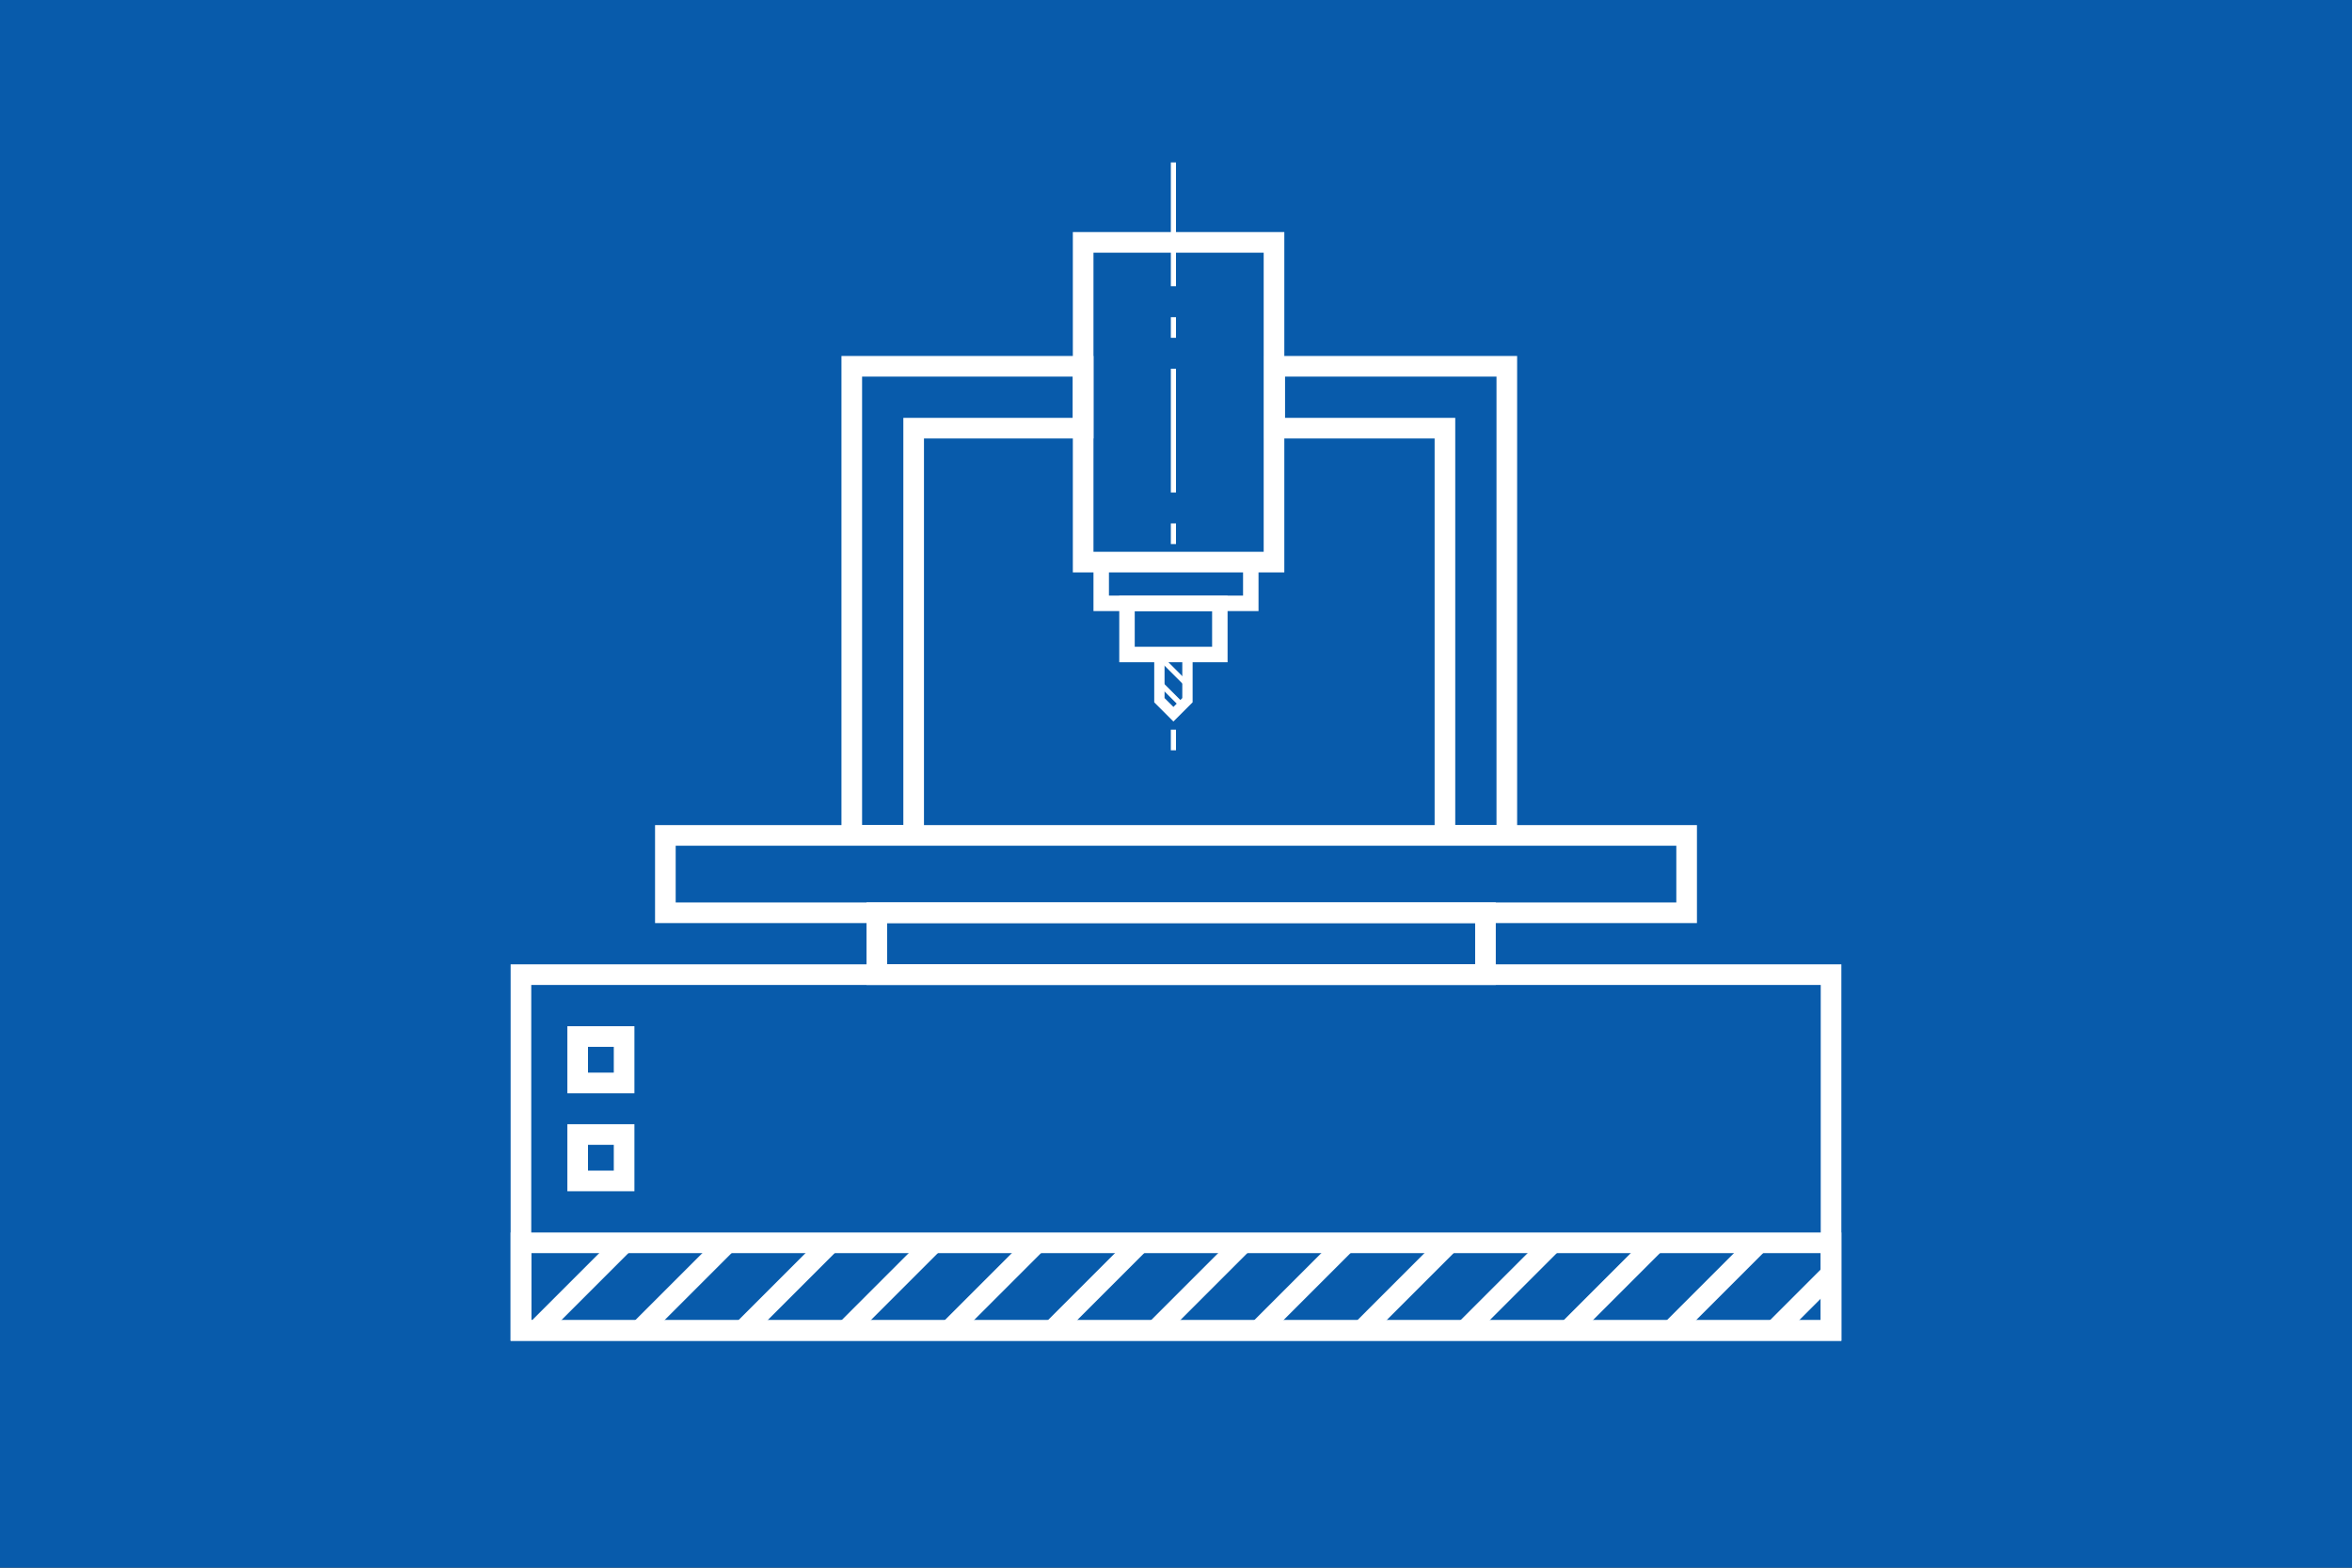 <svg xmlns="http://www.w3.org/2000/svg" xmlns:xlink="http://www.w3.org/1999/xlink" width="456" height="304" viewBox="0 0 456 304">
  <rect x="0" y="0" width="456" height="304" fill="#333333" stroke="none"/>
  <defs>
    <clipPath id="clip-ikona04-triose-obrabeci-centrum">
      <rect width="456" height="304"/>
    </clipPath>
  </defs>
  <g id="ikona04-triose-obrabeci-centrum" clip-path="url(#clip-ikona04-triose-obrabeci-centrum)">
    <rect width="456" height="304" fill="#085bab"/>
    <g id="Group_9" data-name="Group 9" transform="translate(0 2)">
      <g id="Group_8" data-name="Group 8" transform="translate(34)">
        <g id="Rectangle_34" data-name="Rectangle 34" transform="translate(65 185)" fill="none" stroke="#fff" stroke-width="4">
          <rect width="258" height="73" stroke="none"/>
          <rect x="2" y="2" width="254" height="69" fill="none"/>
        </g>
        <g id="Rectangle_36" data-name="Rectangle 36" transform="translate(65 237)" fill="none" stroke="#fff" stroke-width="4">
          <rect width="258" height="21" stroke="none"/>
          <rect x="2" y="2" width="254" height="17" fill="none"/>
        </g>
        <line id="Line_49" data-name="Line 49" y1="17" x2="17" transform="translate(69.5 239.5)" fill="none" stroke="#fff" stroke-width="4"/>
        <line id="Line_50" data-name="Line 50" y1="17" x2="17" transform="translate(89.5 239.5)" fill="none" stroke="#fff" stroke-width="4"/>
        <line id="Line_51" data-name="Line 51" y1="17" x2="17" transform="translate(109.5 239.5)" fill="none" stroke="#fff" stroke-width="4"/>
        <line id="Line_52" data-name="Line 52" y1="17" x2="17" transform="translate(129.5 239.5)" fill="none" stroke="#fff" stroke-width="4"/>
        <line id="Line_53" data-name="Line 53" y1="17" x2="17" transform="translate(149.5 239.5)" fill="none" stroke="#fff" stroke-width="4"/>
        <line id="Line_54" data-name="Line 54" y1="17" x2="17" transform="translate(169.5 239.5)" fill="none" stroke="#fff" stroke-width="4"/>
        <line id="Line_55" data-name="Line 55" y1="17" x2="17" transform="translate(189.5 239.5)" fill="none" stroke="#fff" stroke-width="4"/>
        <line id="Line_56" data-name="Line 56" y1="17" x2="17" transform="translate(209.5 239.5)" fill="none" stroke="#fff" stroke-width="4"/>
        <line id="Line_57" data-name="Line 57" y1="17" x2="17" transform="translate(229.5 239.5)" fill="none" stroke="#fff" stroke-width="4"/>
        <line id="Line_58" data-name="Line 58" y1="17" x2="17" transform="translate(249.5 239.5)" fill="none" stroke="#fff" stroke-width="4"/>
        <line id="Line_59" data-name="Line 59" y1="17" x2="17" transform="translate(269.5 239.5)" fill="none" stroke="#fff" stroke-width="4"/>
        <line id="Line_60" data-name="Line 60" y1="17" x2="17" transform="translate(289.5 239.5)" fill="none" stroke="#fff" stroke-width="4"/>
        <line id="Line_61" data-name="Line 61" y1="12" x2="12" transform="translate(309.5 244.5)" fill="none" stroke="#fff" stroke-width="4"/>
        <g id="Rectangle_41" data-name="Rectangle 41" transform="translate(76 197)" fill="none" stroke="#fff" stroke-width="4">
          <rect width="13" height="13" stroke="none"/>
          <rect x="2" y="2" width="9" height="9" fill="none"/>
        </g>
        <g id="Rectangle_42" data-name="Rectangle 42" transform="translate(76 216)" fill="none" stroke="#fff" stroke-width="4">
          <rect width="13" height="13" stroke="none"/>
          <rect x="2" y="2" width="9" height="9" fill="none"/>
        </g>
      </g>
      <g id="Rectangle_6" data-name="Rectangle 6" transform="translate(168 173)" fill="none" stroke="#fff" stroke-width="4">
        <rect width="122" height="16" stroke="none"/>
        <rect x="2" y="2" width="118" height="12" fill="none"/>
      </g>
      <g id="Rectangle_46" data-name="Rectangle 46" transform="translate(127 158)" fill="none" stroke="#fff" stroke-width="4">
        <rect width="202" height="19" stroke="none"/>
        <rect x="2" y="2" width="198" height="15" fill="none"/>
      </g>
      <g id="Rectangle_28" data-name="Rectangle 28" transform="translate(208 43)" fill="#085baa" stroke="#fff" stroke-width="4">
        <rect width="41" height="66" stroke="none"/>
        <rect x="2" y="2" width="37" height="62" fill="none"/>
      </g>
      <g id="Rectangle_29" data-name="Rectangle 29" transform="translate(244 105.5) rotate(90)" fill="none" stroke="#fff" stroke-width="3">
        <rect width="11" height="32" stroke="none"/>
        <rect x="1.5" y="1.5" width="8" height="29" fill="none"/>
      </g>
      <g id="Rectangle_30" data-name="Rectangle 30" transform="translate(238 113.5) rotate(90)" fill="none" stroke="#fff" stroke-width="3">
        <rect width="12.92" height="21" stroke="none"/>
        <rect x="1.5" y="1.5" width="9.92" height="18" fill="none"/>
      </g>
      <g id="Group_4" data-name="Group 4" transform="translate(0 -35)">
        <line id="Line_42" data-name="Line 42" x2="4" transform="translate(227.5 174.5) rotate(90)" fill="none" stroke="#fff" stroke-width="1"/>
        <line id="Line_36" data-name="Line 36" x2="24" transform="translate(227.5 64.5) rotate(90)" fill="none" stroke="#fff" stroke-width="1"/>
        <line id="Line_37" data-name="Line 37" x2="24" transform="translate(227.5 104.5) rotate(90)" fill="none" stroke="#fff" stroke-width="1"/>
        <line id="Line_40" data-name="Line 40" x2="4" transform="translate(227.5 94.5) rotate(90)" fill="none" stroke="#fff" stroke-width="1"/>
        <line id="Line_41" data-name="Line 41" x2="4" transform="translate(227.5 134.5) rotate(90)" fill="none" stroke="#fff" stroke-width="1"/>
      </g>
      <g id="Group_3" data-name="Group 3" transform="translate(266.72 -75.68) rotate(90)">
        <path id="Path_2" data-name="Path 2" d="M241.491,930.021h8.969l2.72-2.72-2.72-2.72h-8.969Z" transform="translate(-41 -888.081)" fill="none" stroke="#fff" stroke-width="2"/>
        <line id="Line_47" data-name="Line 47" y1="5" x2="5" transform="translate(201.5 36.5)" fill="none" stroke="#fff" stroke-width="1"/>
        <line id="Line_48" data-name="Line 48" y1="4" x2="4" transform="translate(206.5 37.5)" fill="none" stroke="#fff" stroke-width="1"/>
      </g>
      <g id="Union_4" data-name="Union 4" transform="translate(942.14 1953.03)" fill="none">
        <path d="M-779-1791.059V-1886h48.86v16H-763v78.943Z" stroke="none"/>
        <path d="M -767.002 -1795.059 L -767.002 -1874.002 L -734.14 -1874.002 L -734.14 -1882 L -775 -1882 L -775 -1795.059 L -767.002 -1795.059 M -763.002 -1791.059 L -779 -1791.059 L -779 -1886 L -730.14 -1886 L -730.14 -1870.002 L -763.002 -1870.002 L -763.002 -1791.059 Z" stroke="none" fill="#fff"/>
      </g>
      <g id="Union_3" data-name="Union 3" transform="translate(1024.14 1953.03)" fill="none">
        <path d="M-746-1791.059V-1870h-33v-16h49v94.941Z" stroke="none"/>
        <path d="M -734.002 -1795.059 L -734.002 -1882 L -775 -1882 L -775 -1874.002 L -742 -1874.002 L -742 -1795.059 L -734.002 -1795.059 M -730.002 -1791.059 L -746 -1791.059 L -746 -1870.002 L -779 -1870.002 L -779 -1886 L -730.002 -1886 L -730.002 -1791.059 Z" stroke="none" fill="#fff"/>
      </g>
    </g>
  </g>
</svg>

